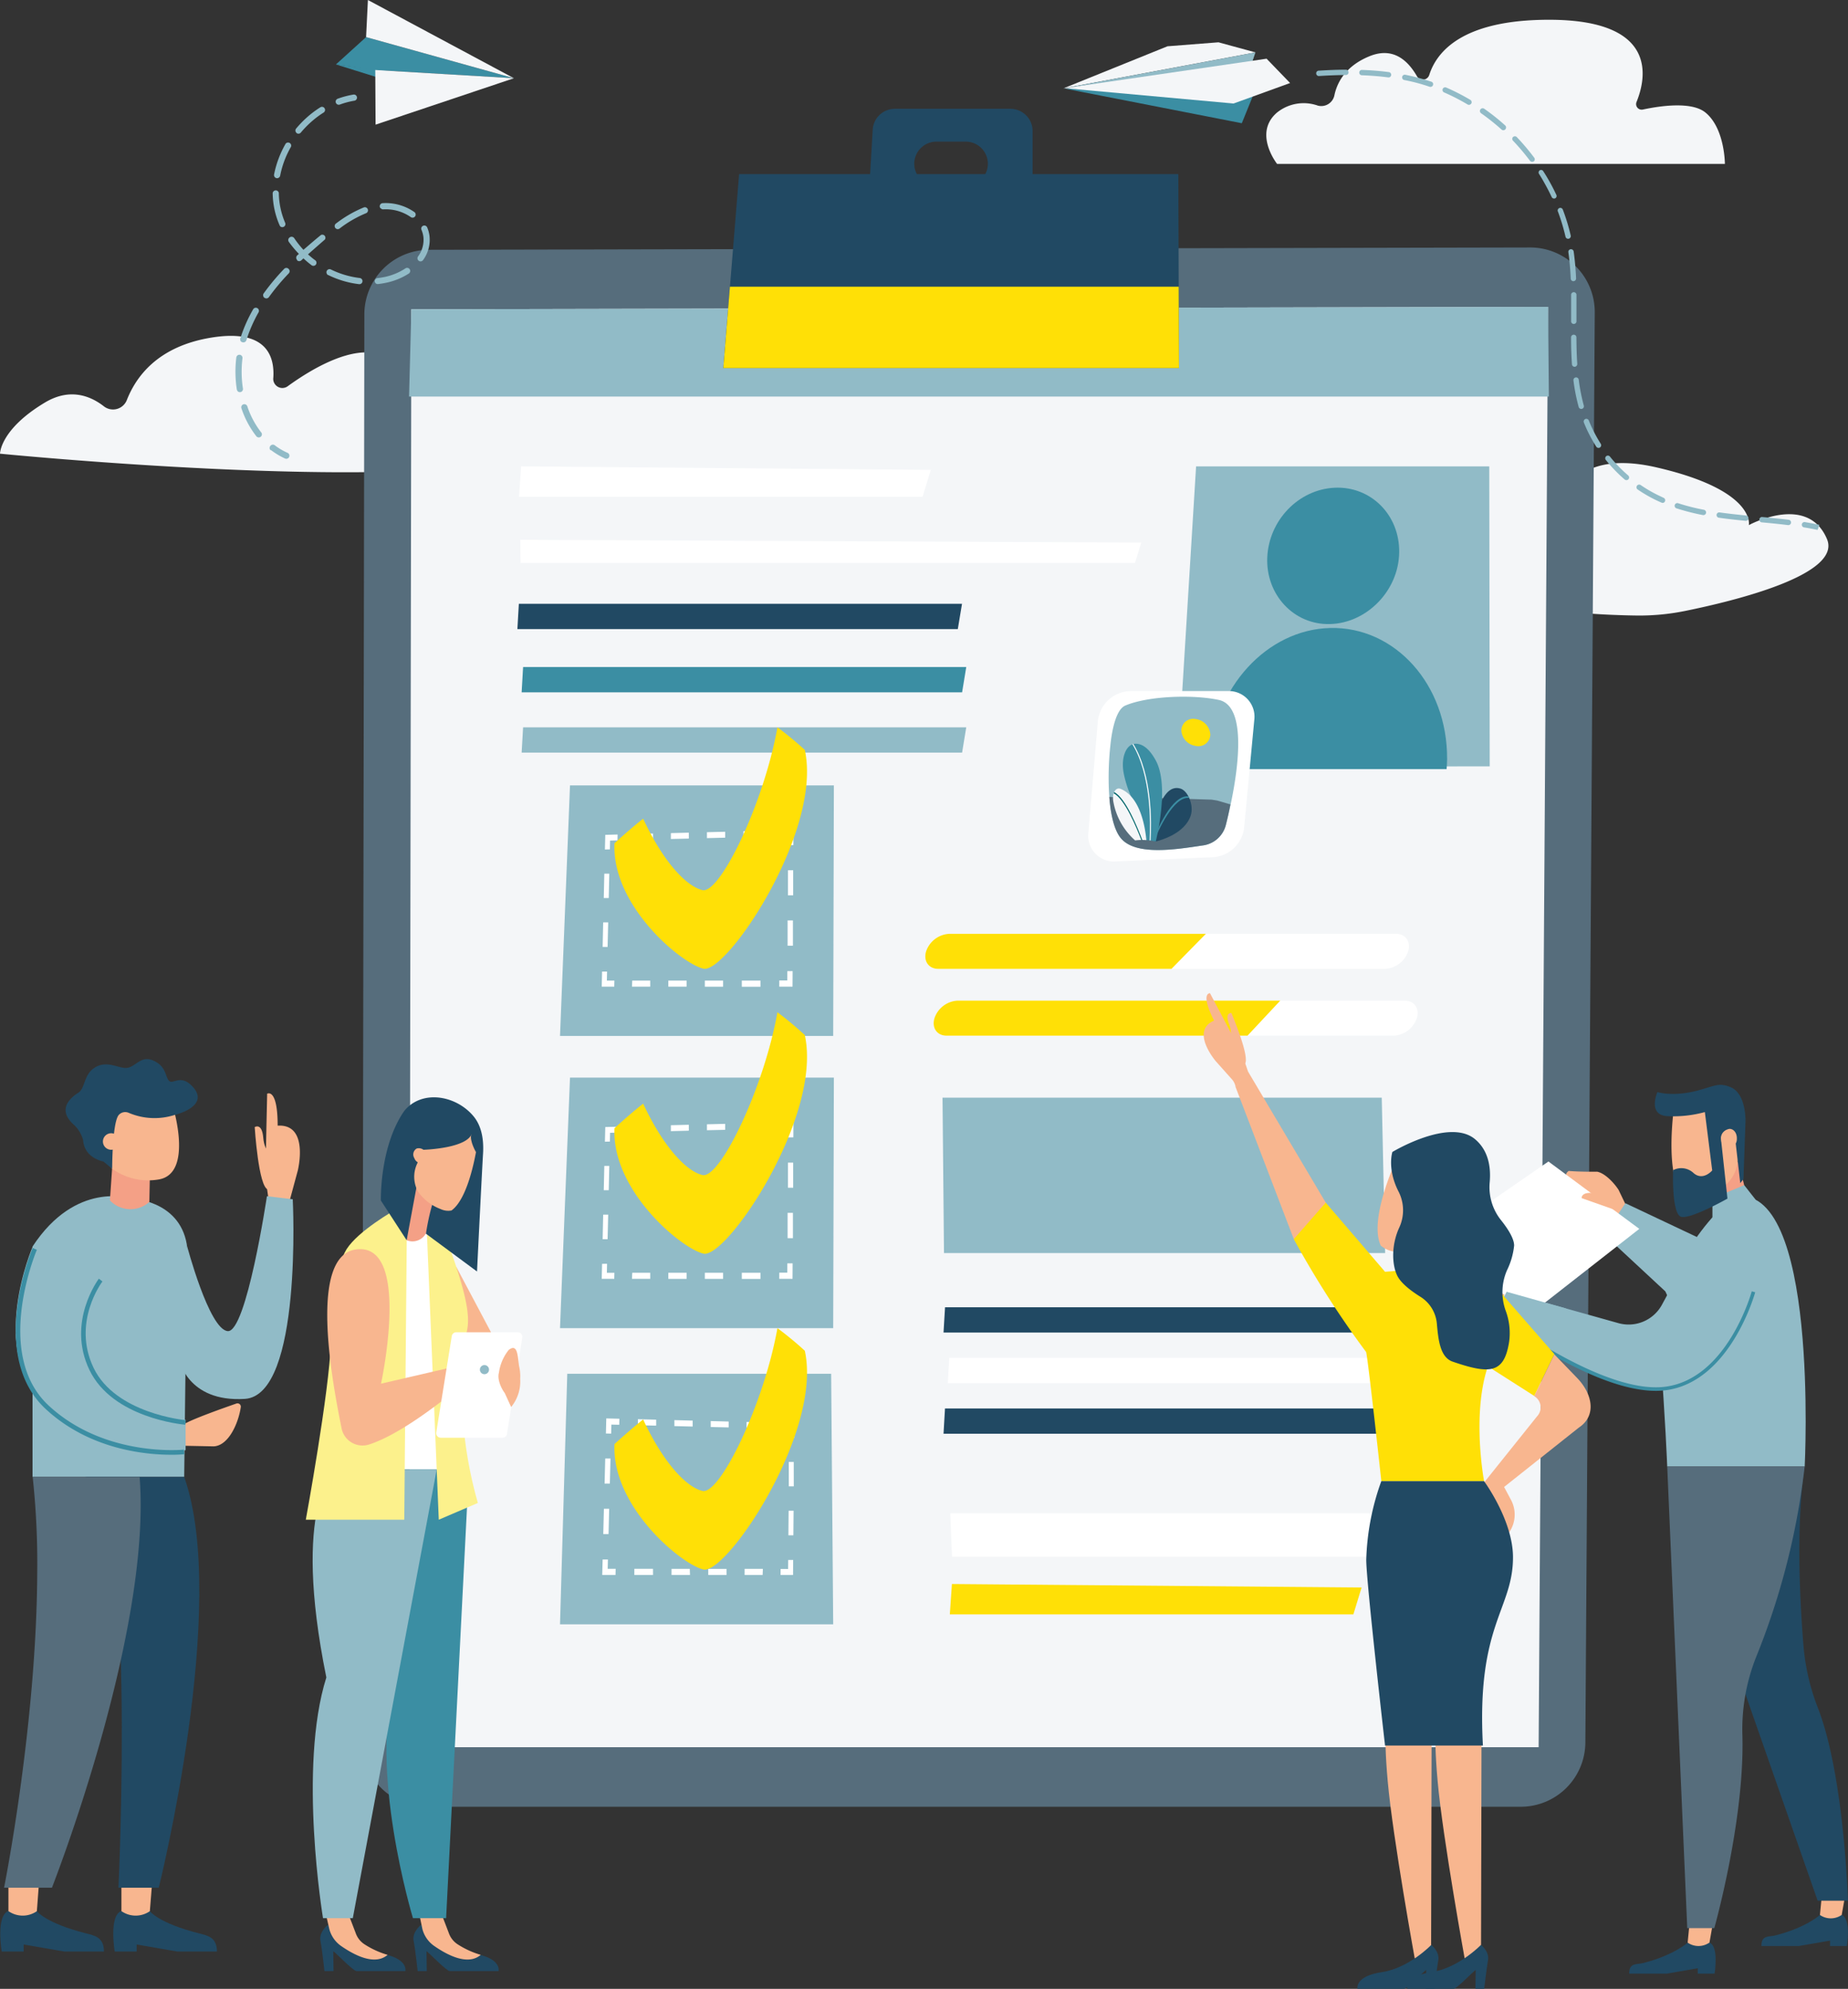 <svg xmlns="http://www.w3.org/2000/svg" viewBox="0 0 405 435.75"><rect x="0" y="0" width="405" height="435.75" fill="#333333" stroke="none"/><defs><style>.cls-1{isolation:isolate;}.cls-2{fill:#f4f6f8;}.cls-3{fill:#566d7c;}.cls-4{fill:#91bbc7;}.cls-5{fill:none;}.cls-6{fill:#fff;}.cls-7{fill:#ffe006;}.cls-8{fill:#214963;}.cls-9{fill:#3b8ea3;}.cls-10{fill:#f8b68f;}.cls-11{fill:#f4a086;}.cls-12{mix-blend-mode:multiply;}.cls-13{fill:#ffd247;}.cls-14{fill:#fcf18c;}.cls-15{fill:#00666a;}</style></defs><g class="cls-1"><g id="_ŽÓť_1" data-name="—ŽÓť_1"><path class="cls-2" d="M357.51,150.13c-3,13.14,28,14.83,40.73,15a50.41,50.41,0,0,0,10.54-1c10.79-2.19,34.43-7.94,31.11-15.76-4.27-10.09-17.12-3.05-17.12-3.05s1.61-7.62-20.25-12.65-21.77,11.73-21.77,11.73S361.31,133.62,357.51,150.13Z" transform="translate(-39.5 -30.27)"/><path class="cls-2" d="M39.5,129.67s85.91,8.51,113.94.92c5.34-1.45,8.58-7.31,6.44-12.4-1.14-2.71-3.7-5-9.38-6.61-6.61-1.86-12.36,1.46-16,4.56a2.79,2.79,0,0,1-4.46-1.4c-.78-2.48-2.65-5.16-6.91-6.71-6.3-2.29-15.23,3-20.49,6.8A2,2,0,0,1,99.4,113c.3-4.73-1.55-10.7-13.53-8.77S69.23,113,67.3,117.91a3.25,3.25,0,0,1-5,1.41c-2.93-2.3-7.45-4.14-12.93-.87C39.5,124.35,39.5,129.67,39.5,129.67Z" transform="translate(-39.5 -30.27)"/><path class="cls-3" d="M119.35,99.13l-.5,312.81A14.16,14.16,0,0,0,133,426.12H372.78a14.16,14.16,0,0,0,14.16-14.06L389,98.74A14.15,14.15,0,0,0,374.8,84.49L133.48,85A14.17,14.17,0,0,0,119.35,99.13Z" transform="translate(-39.5 -30.27)"/><polygon class="cls-2" points="90.15 67.76 89.65 382.81 337.2 382.81 339.27 67.23 90.15 67.76"/><polygon class="cls-4" points="90.15 67.76 89.65 86.89 339.44 86.89 339.27 67.23 90.15 67.76"/><line class="cls-5" x1="105.3" y1="72.03" x2="105.3" y2="72.03"/><line class="cls-5" x1="102.16" y1="82.27" x2="103.74" y2="82.27"/><polygon class="cls-6" points="114.21 102.18 113.75 108.83 202.19 108.83 203.99 102.95 114.21 102.18"/><polygon class="cls-7" points="208.62 347.05 208.16 353.7 296.6 353.7 298.4 347.82 208.62 347.05"/><polygon class="cls-6" points="114.02 118.27 114.09 123.35 248.74 123.35 250.11 118.87 114.02 118.27"/><polygon class="cls-4" points="206.56 240.49 206.88 274.54 303.56 274.54 302.82 240.49 206.56 240.49"/><polygon class="cls-8" points="207.11 286.42 304.22 286.42 303.31 291.96 206.78 291.96 207.11 286.42"/><polygon class="cls-6" points="208.04 297.5 305.16 297.5 304.24 303.05 207.72 303.05 208.04 297.5"/><polygon class="cls-8" points="113.71 132.29 210.83 132.29 209.91 137.83 113.39 137.83 113.71 132.29"/><polygon class="cls-9" points="114.64 146.15 211.76 146.15 210.85 151.69 114.32 151.69 114.64 146.15"/><polygon class="cls-4" points="114.64 159.35 211.76 159.35 210.85 164.89 114.32 164.89 114.64 159.35"/><polygon class="cls-8" points="207.1 308.59 304.22 308.59 303.3 314.13 206.78 314.13 207.1 308.59"/><polygon class="cls-4" points="182.75 236.1 182.6 290.99 122.73 290.99 124.92 236.1 182.75 236.1"/><polygon class="cls-6" points="131.87 280.19 134.62 280.19 134.65 278.87 133 278.87 133.04 276.89 131.95 276.9 131.87 280.19"/><path class="cls-6" d="M178.06,309.13H182l0,1.32H178Zm7.91,0h4l0,1.33h-4Zm8,0h4l0,1.34h-4Zm8.1,0h4.09v1.35h-4.09Z" transform="translate(-39.5 -30.27)"/><polygon class="cls-6" points="170.78 280.19 173.69 280.19 173.71 276.79 172.55 276.79 172.54 278.83 170.79 278.83 170.78 280.19"/><path class="cls-6" d="M212.11,296h1.16l0,5.55h-1.16Zm.07-11,1.15,0,0,5.5h-1.15Z" transform="translate(-39.5 -30.27)"/><polygon class="cls-6" points="172.72 249.21 173.87 249.19 173.89 245.88 171.02 245.95 171.01 247.27 172.73 247.23 172.72 249.21"/><path class="cls-6" d="M178.72,277l3.89-.1,0,1.29-3.9.1Zm7.81-.2,3.93-.1,0,1.3-3.94.1Zm7.9-.2,4-.1v1.31l-4,.09Zm8-.2,4-.11v1.32l-4,.1Z" transform="translate(-39.5 -30.27)"/><polygon class="cls-6" points="132.57 250.14 133.66 250.11 133.7 248.19 135.33 248.15 135.35 246.86 132.65 246.93 132.57 250.14"/><path class="cls-6" d="M171.69,296.39l1.1,0-.13,5.38h-1.09Zm.25-10.68,1.09,0-.12,5.33h-1.09Z" transform="translate(-39.5 -30.27)"/><polygon class="cls-4" points="182.75 172.08 182.6 226.97 122.73 226.97 124.92 172.08 182.75 172.08"/><polygon class="cls-6" points="131.87 216.17 134.62 216.17 134.65 214.84 133 214.85 133.04 212.87 131.95 212.87 131.87 216.17"/><path class="cls-6" d="M178.06,245.11H182l0,1.33H178Zm7.91,0h4l0,1.33h-4Zm8,0h4l0,1.34h-4Zm8.1,0h4.09v1.35h-4.09Z" transform="translate(-39.5 -30.27)"/><polygon class="cls-6" points="170.78 216.17 173.69 216.17 173.71 212.77 172.55 212.77 172.54 214.81 170.79 214.81 170.78 216.17"/><path class="cls-6" d="M212.11,231.93h1.16l0,5.54h-1.16Zm.07-11,1.15,0,0,5.5h-1.15Z" transform="translate(-39.5 -30.27)"/><polygon class="cls-6" points="172.72 185.19 173.87 185.17 173.89 181.86 171.02 181.93 171.01 183.25 172.73 183.21 172.72 185.19"/><path class="cls-6" d="M178.72,213l3.89-.1,0,1.29-3.9.1Zm7.81-.2,3.93-.1,0,1.3-3.94.09Zm7.9-.2,4-.1v1.3l-4,.1Zm8-.21,4-.1v1.32l-4,.1Z" transform="translate(-39.5 -30.27)"/><polygon class="cls-6" points="132.57 186.12 133.66 186.09 133.7 184.16 135.33 184.12 135.35 182.84 132.65 182.91 132.57 186.12"/><path class="cls-6" d="M171.69,232.36h1.1l-.13,5.38h-1.09Zm.25-10.67,1.09,0-.12,5.33h-1.09Z" transform="translate(-39.5 -30.27)"/><path class="cls-7" d="M215.88,194.57a75.76,75.76,0,0,0-6-4.95c-3,16.74-12.61,36.55-16.43,35.67-3.32-.77-8.38-5.75-13-15.65-2.18,1.72-4.33,3.61-6.28,5.38-.65,13.68,14.64,26.36,19.49,27.48C198.71,243.67,219.8,212.41,215.88,194.57Z" transform="translate(-39.5 -30.27)"/><path class="cls-7" d="M215.88,257.05a75.76,75.76,0,0,0-6-5c-3,16.74-12.61,36.55-16.43,35.67-3.32-.77-8.38-5.76-13-15.65-2.18,1.72-4.33,3.61-6.28,5.38-.65,13.68,14.64,26.36,19.49,27.48C198.71,306.15,219.8,274.89,215.88,257.05Z" transform="translate(-39.5 -30.27)"/><polygon class="cls-4" points="124.32 300.99 122.73 355.88 182.6 355.88 182.15 300.99 124.32 300.99"/><polygon class="cls-6" points="173.8 345.07 171.06 345.07 171.07 343.75 172.72 343.76 172.74 341.78 173.83 341.78 173.8 345.07"/><path class="cls-6" d="M206.63,375.34h-3.94V374h4Zm-7.91,0h-4l0-1.33h4Zm-8,0h-4.05l0-1.34h4Zm-8.11,0h-4.09l0-1.35h4.09Z" transform="translate(-39.5 -30.27)"/><polygon class="cls-6" points="134.89 345.07 131.98 345.07 132.07 341.68 133.23 341.68 133.18 343.72 134.93 343.72 134.89 345.07"/><path class="cls-6" d="M172.87,366.38h-1.16l.14-5.54H173Zm.28-11.06H172l.14-5.5,1.15,0Z" transform="translate(-39.5 -30.27)"/><polygon class="cls-6" points="133.94 314.1 132.79 314.07 132.87 310.77 135.74 310.84 135.71 312.16 133.99 312.12 133.94 314.1"/><path class="cls-6" d="M207,343.2l-3.89-.09,0-1.29,3.88.1Zm-7.81-.19-3.93-.09,0-1.3,3.93.1Zm-7.89-.19-4-.1,0-1.31,4,.11Zm-8-.2-4-.09,0-1.32,4,.1Z" transform="translate(-39.5 -30.27)"/><polygon class="cls-6" points="174.05 315.02 172.97 315 172.99 313.07 171.36 313.03 171.37 311.75 174.08 311.82 174.05 315.02"/><path class="cls-6" d="M213.37,366.65h-1.09l.05-5.38h1.09Zm.09-10.73h-1.09l0-5.34,1.08,0Z" transform="translate(-39.5 -30.27)"/><polygon class="cls-6" points="208.25 331.55 208.64 341.06 308.2 341.06 308.38 331.55 208.25 331.55"/><polygon class="cls-4" points="262.13 102.18 258.08 167.94 326.48 167.91 326.38 102.18 262.13 102.18"/><path class="cls-9" d="M356.53,198.78c.05-.71.11-1.43.11-2.15.12-16.43-11.48-29.11-25.62-28.77-13.84.33-25.54,13.06-26.41,28.85,0,.7,0,1.39,0,2.07Z" transform="translate(-39.5 -30.27)"/><path class="cls-9" d="M346.14,151.34c.14-8.27-6.23-14.58-14.15-14.21s-14.4,7.14-14.76,15.25S323,167.22,331,167,346,159.75,346.14,151.34Z" transform="translate(-39.5 -30.27)"/><path class="cls-6" d="M305.33,218.08,284.1,219a5.63,5.63,0,0,1-6.09-6.12l2.1-24.69a7.35,7.35,0,0,1,7.23-6.51h21.38a5.61,5.61,0,0,1,5.67,6.27l-2.24,23.75A7.33,7.33,0,0,1,305.33,218.08Z" transform="translate(-39.5 -30.27)"/><path class="cls-6" d="M343.11,242.54h-98c-2.11,0-3.3-1.73-2.66-3.84h0a5.68,5.68,0,0,1,5-3.83h98c2.11,0,3.3,1.73,2.66,3.83h0A5.67,5.67,0,0,1,343.11,242.54Z" transform="translate(-39.5 -30.27)"/><path class="cls-7" d="M303.77,234.87H247.46a5.68,5.68,0,0,0-5,3.83c-.64,2.11.55,3.84,2.66,3.84h51.12Z" transform="translate(-39.5 -30.27)"/><path class="cls-6" d="M345,257.18h-98c-2.11,0-3.3-1.73-2.65-3.84h0a5.64,5.64,0,0,1,5-3.83h98c2.11,0,3.31,1.72,2.66,3.83h0A5.67,5.67,0,0,1,345,257.18Z" transform="translate(-39.5 -30.27)"/><path class="cls-7" d="M320.07,249.51H249.3a5.64,5.64,0,0,0-5,3.83c-.65,2.11.54,3.84,2.65,3.84h65.95Z" transform="translate(-39.5 -30.27)"/><polygon class="cls-8" points="161.98 38.14 158.52 80.64 258.38 80.64 258.24 38.14 161.98 38.14"/><polygon class="cls-7" points="159.97 62.81 158.52 80.64 258.38 80.64 258.32 62.81 159.97 62.81"/><path class="cls-8" d="M260.92,54.11h-25.3a4.86,4.86,0,0,0-4.86,4.58l-.68,11.55a4.87,4.87,0,0,0,4.86,5.16h26a4.86,4.86,0,0,0,4.86-4.88l0-11.56A4.87,4.87,0,0,0,260.92,54.11ZM239.87,65.88h0a4.87,4.87,0,0,1,4.86-4.58h6.44A4.86,4.86,0,0,1,256,66.16h0A4.86,4.86,0,0,1,251.17,71h-6.44A4.87,4.87,0,0,1,239.87,65.88Z" transform="translate(-39.5 -30.27)"/><path class="cls-7" d="M215.88,326.21a75.76,75.76,0,0,0-6-4.95c-3,16.74-12.61,36.55-16.43,35.67-3.32-.77-8.38-5.76-13-15.66-2.18,1.73-4.33,3.62-6.28,5.39-.65,13.68,14.64,26.36,19.49,27.48C198.71,375.31,219.8,344.05,215.88,326.21Z" transform="translate(-39.5 -30.27)"/><path class="cls-10" d="M97.78,282.53a6.35,6.35,0,0,0-.27,4.54l.83,5.89,1,.69,3.77,1.55a4,4,0,0,1,0-2.36l1.65-6.1s2.58-10.28-4.41-9.84c0-8.38-2.3-7-2.3-7l-.16,7.24Z" transform="translate(-39.5 -30.27)"/><path class="cls-4" d="M80.4,302.91s4.88,18.63,9,19S98,292.35,98,292.35l5.66.68s2.2,42.94-10.5,43.73S78.72,328,78.72,328Z" transform="translate(-39.5 -30.27)"/><path class="cls-4" d="M79.87,353.86H46.63V303.38C56.13,288.89,68,292.84,68,292.84s10.76.19,12.44,10.07C80.4,310.05,79.87,353.86,79.87,353.86Z" transform="translate(-39.5 -30.27)"/><path class="cls-11" d="M64.08,286.14l-.49,7.13.23.23a6.19,6.19,0,0,0,8.41.11h0l.11-5.37Z" transform="translate(-39.5 -30.27)"/><path class="cls-10" d="M61.47,271.23l.6,11.79a1.84,1.84,0,0,1,1.64,2.32,2.35,2.35,0,0,1,.2.87,13.52,13.52,0,0,0,10.51,2.45c7.46-1.43,3-15.86,3-15.86Z" transform="translate(-39.5 -30.27)"/><path class="cls-8" d="M57.72,280.09a7.25,7.25,0,0,0-1.9-3.27c-4.22-3.66-.44-6.32.9-7.18s1.19-3.65,3.11-5.15c2.94-2.3,5.76.08,7.64-.27s3-2.84,5.77-1.52,2.43,3.47,3.31,4.37,2.48-1.59,5.15,1.26c4,4.35-3.9,6.21-3.9,6.21a14.4,14.4,0,0,1-10.1-.46,1.9,1.9,0,0,0-2.23.54c-1.38,1.88-1.39,11.72-1.39,11.72l-1.92-1.59S58,284.05,57.72,280.09Z" transform="translate(-39.5 -30.27)"/><path class="cls-10" d="M62.19,281.05a1.81,1.81,0,1,0,1-2.36A1.81,1.81,0,0,0,62.19,281.05Z" transform="translate(-39.5 -30.27)"/><path class="cls-8" d="M72.34,449s1.87,2.6,10.7,4.84c1.94.5,4,.84,4,4H78.36l-8.91-1.54v1.54H64.64s-1.34-7.87,1.47-8.88Z" transform="translate(-39.5 -30.27)"/><path class="cls-10" d="M72.79,443.39,72.34,449h0a5.44,5.44,0,0,1-5.9.2l-.33-.2v-5.65Z" transform="translate(-39.5 -30.27)"/><path class="cls-8" d="M47.58,449s1.87,2.6,10.7,4.84c1.94.5,4,.84,4,4H53.6l-8.91-1.54v1.54H39.88s-1.34-7.87,1.47-8.88Z" transform="translate(-39.5 -30.27)"/><path class="cls-10" d="M48,443.39,47.58,449h0a5.44,5.44,0,0,1-5.9.2l-.33-.2v-5.65Z" transform="translate(-39.5 -30.27)"/><path class="cls-4" d="M58.78,329.5c-5-10.43,2-19.45,2-19.45l-14.11-6.67s-10,23,2.74,34.74,30,9.75,30,9.75v-6.63S63.77,339.93,58.78,329.5Z" transform="translate(-39.5 -30.27)"/><path class="cls-10" d="M78.35,347l8,.16c3.23-.17,5.38-5,5.92-8.58a.73.73,0,0,0-1-.79c-2.7.94-9.64,3.39-11.44,4.51Z" transform="translate(-39.5 -30.27)"/><path class="cls-8" d="M79.87,353.86c9.91,28-5.58,90-5.58,90H65.46s4.16-87.88-7.33-90Z" transform="translate(-39.5 -30.27)"/><path class="cls-4" d="M57,322.54a17.78,17.78,0,0,0,1.78,7c5,10.43,21.4,11.81,21.4,11.81V348s-18.06,1.87-30.78-9.88c-4.6-4.26-6.22-10-6.43-15.58Z" transform="translate(-39.5 -30.27)"/><path class="cls-10" d="M99.31,283.41s-1.84-.55-2.12-3.89-1.87-2.31-1.87-2.31.82,13.19,2.92,13.68S99.31,283.41,99.31,283.41Z" transform="translate(-39.5 -30.27)"/><path class="cls-3" d="M70.1,353.86c2.69,34.32-19.22,90-19.22,90H40.39s7.13-35.58,7.27-69a175.88,175.88,0,0,0-1-21Z" transform="translate(-39.5 -30.27)"/><path class="cls-9" d="M80.1,342.42c-.65-.06-15.94-1.47-21-12s2-19.88,2.06-20l.79.61c-.07.09-6.74,8.91-1.94,18.93s20,11.45,20.18,11.46Z" transform="translate(-39.5 -30.27)"/><path class="cls-9" d="M77,349c-5.52,0-17.84-1.1-27.46-10-12.83-11.85-3-35.07-2.87-35.3l.91.39c-.09.23-9.67,22.81,2.63,34.17s29.4,9.64,29.57,9.62l.12,1A27.38,27.38,0,0,1,77,349Z" transform="translate(-39.5 -30.27)"/><polygon class="cls-11" points="375.29 258.79 375.96 267.27 384.28 267.63 380.93 254.48 375.29 258.79"/><path class="cls-10" d="M391.39,295.62c-.13-.39-.72-1.71-3-3.51-2.09-1.61-7.41-3.69-5.1-5.29,2.85.23,6.22.16,6.22.16,1.71.31,3.72,2.44,4.72,4l2.48,5.17s-1.14,2.54-1.17,2.67l-1.19-.22A13.76,13.76,0,0,0,391.39,295.62Z" transform="translate(-39.5 -30.27)"/><path class="cls-10" d="M391.26,294.17a1.91,1.91,0,0,0-.07-.43,10.8,10.8,0,0,0,1.1.16c1.18.72,2.38,1.4,3.56,2.1-.5.62-1.21,1.5-1.25,1.57L386,294.49s-.1-1.18,1.82-1.14A9.09,9.09,0,0,1,391.26,294.17Z" transform="translate(-39.5 -30.27)"/><polygon class="cls-4" points="364.96 282.93 351.6 270.52 356.21 263.62 374.48 272.25 366.53 286.23 364.96 282.93"/><path class="cls-4" d="M419.28,292.48c19-4,15.73,59.1,15.73,59.1H404.88s-.43-11-1.53-24.89C402.42,314.88,409,301.55,419.28,292.48Z" transform="translate(-39.5 -30.27)"/><path class="cls-8" d="M409.36,455.89s-3,2.75-9.73,4.47c-1.49.38-3.09-.12-3.09,2.33h8.21l6.82-1.18v1.18h3.69s1-6-1.12-6.8Z" transform="translate(-39.5 -30.27)"/><path class="cls-10" d="M409.78,451.56l-.42,4.33h0a4.18,4.18,0,0,0,4.52.15l.26-.15.76-4.33Z" transform="translate(-39.5 -30.27)"/><path class="cls-10" d="M366.66,312.23c-.41,0-1.83-.31-4.1-2.18-2-1.67-5.25-6.39-6.29-3.78.86,2.72,1.54,6,1.54,6,.68,1.6,3.2,3.07,4.95,3.7l5.6,1.26s2.22-1.68,2.34-1.74l-.49-1.11A13.46,13.46,0,0,1,366.66,312.23Z" transform="translate(-39.5 -30.27)"/><path class="cls-10" d="M365.21,312.44a2,2,0,0,1-.42,0c.15.34.28.69.4,1,1,1,1.89,2,2.84,3,.49-.62,1.18-1.5,1.24-1.56l-4.92-7.75s-1.18.17-.71,2A9.11,9.11,0,0,0,365.21,312.44Z" transform="translate(-39.5 -30.27)"/><path class="cls-8" d="M438.35,449.83s-3,2.75-9.73,4.47c-1.49.38-3.1-.13-3.1,2.33h8.21l6.83-1.18v1.18h3.69s1-6-1.13-6.8Z" transform="translate(-39.5 -30.27)"/><path class="cls-10" d="M438.77,445.49l-.42,4.34h0a4.18,4.18,0,0,0,4.52.15l.25-.15.77-4.34Z" transform="translate(-39.5 -30.27)"/><path class="cls-8" d="M435,351.58s-2.42,12.77-.26,39.21a48.44,48.44,0,0,0,3.14,13.62c5.81,14.86,6.6,42.3,6.6,42.3h-6.63l-23.39-66.88Z" transform="translate(-39.5 -30.27)"/><path class="cls-4" d="M423.78,313.29s-5.21,19.4-19.33,21.19S367.1,318.4,367.1,318.4l2.56-5.11,24.51,6.87a8.31,8.31,0,0,0,9.54-4l7.38-13.6Z" transform="translate(-39.5 -30.27)"/><path class="cls-3" d="M404.88,351.58l4.39,101.13h5.93s6.66-23.57,6.16-42.16a42.94,42.94,0,0,1,3-17.22A159,159,0,0,0,435,351.58Z" transform="translate(-39.5 -30.27)"/><polygon class="cls-6" points="313.57 272.25 334.88 288.3 359.26 269.24 339.35 254.48 313.57 272.25"/><path class="cls-4" d="M381.39,322.57a15.34,15.34,0,0,1,1.29-5.63l-13-3.65-2.56,5.11A122.26,122.26,0,0,0,382,327.93,18.86,18.86,0,0,1,381.39,322.57Z" transform="translate(-39.5 -30.27)"/><g class="cls-12"><path class="cls-9" d="M423.41,313.19c-.05.19-5.31,19.18-19,20.91-12.77,1.62-33.46-13.32-36.64-15.69-.16.2-.32.4-.49.59,3.06,2.3,21.84,16,35.09,16a16.62,16.62,0,0,0,2.14-.13c14.21-1.8,19.6-21.27,19.65-21.47Z" transform="translate(-39.5 -30.27)"/></g><path class="cls-10" d="M363,316.06l4.59,1a15.05,15.05,0,0,1,1.67-3.12,14,14,0,0,1-2.63-1.75c-.41,0-1.82-.31-4.08-2.17a18.56,18.56,0,0,1,.51,5.06C363.08,315.43,363.06,315.75,363,316.06Z" transform="translate(-39.5 -30.27)"/><path class="cls-10" d="M369,314.46l-4.63-7.28s-1.18.17-.71,2a9.11,9.11,0,0,0,1.57,3.22,2,2,0,0,1-.42,0c.15.34.28.69.4,1,.92.95,1.82,1.92,2.73,2.88A14.89,14.89,0,0,1,369,314.46Z" transform="translate(-39.5 -30.27)"/><path class="cls-10" d="M389.92,291.45h-.16a6.82,6.82,0,0,1,1.8,2.44,14.88,14.88,0,0,1,1.53,1.33,12.41,12.41,0,0,1,.23-1.38A15.59,15.59,0,0,1,389.92,291.45Z" transform="translate(-39.5 -30.27)"/><path class="cls-10" d="M390.75,292.17a9,9,0,0,0-2.81-.54c-1.92,0-1.82,1.14-1.82,1.14l7,2.47c.06-.47.14-.94.23-1.4A15.42,15.42,0,0,1,390.75,292.17Z" transform="translate(-39.5 -30.27)"/><polygon class="cls-4" points="375.29 266.73 375.29 262.56 382.25 259.66 384.78 262.87 375.29 266.73"/><path class="cls-10" d="M411,292.39a4.66,4.66,0,0,1-2.88-.43c-3.92-5-1.66-19.78-1.66-19.78l12.39.87,1.43,9.6a8.14,8.14,0,0,1-2.32,7h0A13.08,13.08,0,0,1,411,292.39Z" transform="translate(-39.5 -30.27)"/><path class="cls-8" d="M413.13,273.92a26.07,26.07,0,0,1-8.28.89c-4.33-.29-2.12-5.27-2.12-5.27s3.3,1.1,8.8-.33c3.71-1,4.64-1.8,7.19-.77,3.48,1.39,3.32,7.41,3.32,7.41l-.45,12.75-.7.89s-.95-8.26-1.23-10.8c-.83-1.08-1.6-1-2.16-.65a1.93,1.93,0,0,0-.83,1.84l1.41,13s-7.91,4.48-10.1,4-1.81-10.23-1.81-10.23a3.9,3.9,0,0,1,4.44.59c2.09,1.89,4.13-.53,4.13-.53Z" transform="translate(-39.5 -30.27)"/><path class="cls-10" d="M418.52,277.6a2.12,2.12,0,0,0-1.79,2.21c-.05,1.2.68,2.15,1.62,2.13a2.15,2.15,0,0,0,1.79-2.21C420.18,278.53,419.46,277.58,418.52,277.6Z" transform="translate(-39.5 -30.27)"/><path class="cls-2" d="M417.52,66.18H319.38s-5.32-6.73,0-11.26a9.31,9.31,0,0,1,8.93-1.51,2.94,2.94,0,0,0,3.64-2.3c.59-2.76,2.43-6.39,7.71-8.53s8.49,1.11,10.39,4.42a1.48,1.48,0,0,0,2.67-.28c1.65-5.21,7.39-12.12,26.25-12.12,24,0,21.33,12.75,19.19,18a1.22,1.22,0,0,0,1.38,1.67c3.7-.79,10.57-1.82,13.65.6C417.52,58.32,417.52,66.18,417.52,66.18Z" transform="translate(-39.5 -30.27)"/><polygon class="cls-7" points="325.82 299.2 336.25 305.85 340.65 296.68 327.17 281.23 325.82 299.2"/><polygon class="cls-10" points="270.77 238.12 283.54 271.48 291.69 265.42 273.47 234.7 270.77 238.12"/><path class="cls-10" d="M309.52,257.06a5.19,5.19,0,0,1,1.88,3.25L313,265l-.5.87-2.21,2.54a3.38,3.38,0,0,0-.87-1.74l-3.47-3.89s-5.7-6.64-.38-8.9c-3.12-6.17-.89-6-.89-6l2.8,5.29Z" transform="translate(-39.5 -30.27)"/><path class="cls-10" d="M308.72,258.27s1.15-1.08.13-3.66.52-2.39.52-2.39,4.27,10,2.9,11.18S308.72,258.27,308.72,258.27Z" transform="translate(-39.5 -30.27)"/><path class="cls-7" d="M346.86,308.61l-3.82.3-13-15.15-7,8a212.21,212.21,0,0,0,15.86,24.74c.54,2.56,3.33,28.3,3.33,28.3h22.52s-3.59-18.89,2.75-29.4S346.86,308.61,346.86,308.61Z" transform="translate(-39.5 -30.27)"/><path class="cls-10" d="M364.19,408.17s-.12,52.48-.12,52.2-3.4,0-3.4,0-5-27.44-6.1-39.82,0-13.2,0-13.2Z" transform="translate(-39.5 -30.27)"/><path class="cls-10" d="M353.25,408.17s-.12,52.48-.12,52.2-3.4,0-3.4,0-5-27.44-6.1-39.82,0-13.2,0-13.2Z" transform="translate(-39.5 -30.27)"/><path class="cls-10" d="M346.29,282.63,360,287.41l-1.35,10.21c0,.14-.06.28-.09.42l-.78.16-.13,0-.12,0a9.33,9.33,0,0,0-6.39,6.39,16.15,16.15,0,0,1-5.92-.07,6,6,0,0,1-3.11-1.34C339.2,297,346.29,282.63,346.29,282.63Z" transform="translate(-39.5 -30.27)"/><path class="cls-8" d="M345.94,291.22a9,9,0,0,1,.28,7.86c-1.86,3.93-1.69,8.35-.46,10.77.85,1.65,3.05,3.3,5,4.52a7.72,7.72,0,0,1,3.63,5.85c.31,3.32.62,7.4,3.47,8.38,8.25,2.84,11.27,2.56,12.37-4.31a14,14,0,0,0-.71-6.74,12,12,0,0,1,.26-9,15.86,15.86,0,0,0,1.55-5.39c0-1.56-1.42-3.75-2.92-5.62a11.56,11.56,0,0,1-2.43-8.29c.26-3-.15-6.78-3.17-9.35-5.64-4.81-18.16,2.76-18.16,2.76S343.46,286.27,345.94,291.22Z" transform="translate(-39.5 -30.27)"/><path class="cls-10" d="M380.14,327l5,5.18c3.33,3.45,4.36,8.24.36,10.88l-16.37,13,1.51,2.82a6.86,6.86,0,0,1-.6,7.4l-1.73,2.27-3.83-13.14,11.87-14.82a2.85,2.85,0,0,0-.62-4.43h0Z" transform="translate(-39.5 -30.27)"/><path class="cls-8" d="M342.22,354.79a55,55,0,0,0-3.3,17.23c0,4.77,4.12,40.69,4.12,40.69h21.45c-1.45-26.53,6.59-29.78,6.59-41.25,0-8.09-6.34-16.67-6.34-16.67Z" transform="translate(-39.5 -30.27)"/><path class="cls-8" d="M364.07,456.38s1.88,1.48,1.54,3.36-.84,6.27-.84,6.27h-1.92l.06-4.1c0-.27-4.14,4.1-4.84,4.1h-10.2s-.68-2.76,5.31-3.65S364.07,456.38,364.07,456.38Z" transform="translate(-39.5 -30.27)"/><path class="cls-8" d="M353.18,456.38s1.87,1.48,1.53,3.36-.83,6.27-.83,6.27H352l.06-4.1c0-.27-4.14,4.1-4.84,4.1H337s-.68-2.76,5.32-3.65S353.18,456.38,353.18,456.38Z" transform="translate(-39.5 -30.27)"/><path class="cls-13" d="M365.31,408.17" transform="translate(-39.5 -30.27)"/><polygon class="cls-10" points="100.04 277.64 108.67 293.9 99.16 293.44 98.49 277.12 100.04 277.64"/><polygon class="cls-6" points="86.48 270.44 94.45 270.43 97.76 321.96 83.47 321.96 86.48 270.44"/><path class="cls-8" d="M111.34,452s-2,1.55-1.61,3.52.87,6.6.87,6.6h2l-.06-4.31c0-.28,4.34,4.31,5.08,4.31h10.72s.71-2.91-5.59-3.84S111.34,452,111.34,452Z" transform="translate(-39.5 -30.27)"/><path class="cls-10" d="M116,450l1.45,3.79a4.83,4.83,0,0,0,2,2.51,19,19,0,0,0,5,2.27c-2.91,2.49-7.55-.11-10.2-1.95a6.51,6.51,0,0,1-2.59-3.75L111,450Z" transform="translate(-39.5 -30.27)"/><path class="cls-8" d="M131.76,452s-2,1.55-1.61,3.52.88,6.6.88,6.6h2l-.06-4.31c0-.28,4.35,4.31,5.08,4.31h10.72s.71-2.91-5.58-3.84S131.76,452,131.76,452Z" transform="translate(-39.5 -30.27)"/><path class="cls-10" d="M136.41,450l1.45,3.79a4.88,4.88,0,0,0,2,2.51,19.24,19.24,0,0,0,5,2.27c-2.91,2.49-7.55-.11-10.2-1.95a6.48,6.48,0,0,1-2.6-3.75l-.6-2.87Z" transform="translate(-39.5 -30.27)"/><path class="cls-9" d="M119.86,352.23s-1.34,7.7,6.37,45.56C120,417.52,130,450.53,130,450.53h7.27l5-98.3Z" transform="translate(-39.5 -30.27)"/><path class="cls-14" d="M133.07,300.7l2.59,62.53,8.57-3.67a92.13,92.13,0,0,1-3.5-28c-1.31-11.79,5.38-5.58-2.81-28.29C134.87,300.69,133.07,300.7,133.07,300.7Z" transform="translate(-39.5 -30.27)"/><path class="cls-11" d="M134.19,294.25l-1,5.27a3.35,3.35,0,0,1-5.08,2.21l-3.51-2.2,6.27-14.19Z" transform="translate(-39.5 -30.27)"/><path class="cls-4" d="M112.86,352.23s-9.54,7.7-1.84,45.56c-6.23,19.73-.73,52.74-.73,52.74h6.53l18.39-98.3Z" transform="translate(-39.5 -30.27)"/><path class="cls-14" d="M126,295.41s-8,4.52-10.55,8.56c-2.39,3.85-3.21,12.61-3.44,20.41-.32,10.71-5.49,38.85-5.49,38.85h21.58l.54-61.26Z" transform="translate(-39.5 -30.27)"/><path class="cls-8" d="M141.86,278.43c-4.88-1.23-9.57,3.77-9.57,3.77L128.62,302l-5.65-8.7s-.32-11.82,5.14-19.65c3.9-4.75,11.41-3.38,15.2,1.23,1.84,2.24,2.23,5.34,2.05,8.19-.24,3.82-1.32,25.78-1.32,25.78l-11.19-8.28a52.36,52.36,0,0,1,1.34-6.29C136,287.26,145.14,279.26,141.86,278.43Z" transform="translate(-39.5 -30.27)"/><path class="cls-10" d="M130.83,281.9a1.75,1.75,0,0,1,2.08,1.08,1.52,1.52,0,0,1-.53,2.15A1.76,1.76,0,0,1,130.3,284,1.5,1.5,0,0,1,130.83,281.9Z" transform="translate(-39.5 -30.27)"/><path class="cls-10" d="M136.06,295.17a3.88,3.88,0,0,0,2.39.31c4.25-3.07,5.78-15.36,5.78-15.36l-3.36-3.57-6.7,1.47-3.3,7.32a6.73,6.73,0,0,0,.28,6.07h0A10.71,10.71,0,0,0,136.06,295.17Z" transform="translate(-39.5 -30.27)"/><path class="cls-8" d="M143,278.18c-.35,3.71-10.69,4-10.69,4l-.54-5,6-3.32,4.77,2.87A3.1,3.1,0,0,1,143,278.18Z" transform="translate(-39.5 -30.27)"/><path class="cls-8" d="M142.76,278.9c-.35,1.38,1.05,3.79,1.05,3.79l.83-1.48,0-1.29-.81-1S143.1,277.52,142.76,278.9Z" transform="translate(-39.5 -30.27)"/><path class="cls-10" d="M117.63,304c-10.45,1.22-5.51,28.15-3.27,39.21a4.68,4.68,0,0,0,6,3.55C129.43,343.86,142.7,332,142.7,332l-2.1-2.65L123,333.43S129.73,302.56,117.63,304Z" transform="translate(-39.5 -30.27)"/><path class="cls-6" d="M138.51,323l-3.4,21.11a1,1,0,0,0,1,1.16h13.5a1,1,0,0,0,1-.85l3.35-21.1a1,1,0,0,0-1-1.16H139.51A1,1,0,0,0,138.51,323Z" transform="translate(-39.5 -30.27)"/><path class="cls-10" d="M153.5,332.34a9.34,9.34,0,0,0-.24-2.75c-.32-2-.24-5.12-2.27-3.56a10.24,10.24,0,0,0-2.15,5c-.4,1.41.47,3.39,1.28,4.45l1.4,3.06A8.86,8.86,0,0,0,153.5,332.34Z" transform="translate(-39.5 -30.27)"/><path class="cls-4" d="M144.67,330.35a1,1,0,1,0,1-1A1,1,0,0,0,144.67,330.35Z" transform="translate(-39.5 -30.27)"/><polygon class="cls-9" points="80.23 8.13 73.62 14.12 82.24 15.34 112.63 17.14 80.23 8.13"/><polygon class="cls-9" points="73.62 14.12 87.41 18.42 84.75 15.48 73.62 14.12"/><polygon class="cls-2" points="80.23 8.13 80.63 0 112.63 17.14 80.23 8.13"/><polygon class="cls-2" points="112.63 17.14 82.24 15.34 82.31 27.31 112.63 17.14"/><path class="cls-4" d="M113.24,53a.88.88,0,0,1-.14-.23.69.69,0,0,1,.41-.87,19.38,19.38,0,0,1,3.4-.9.68.68,0,1,1,.22,1.34,17.66,17.66,0,0,0-3.15.84A.69.69,0,0,1,113.24,53Z" transform="translate(-39.5 -30.27)"/><path class="cls-4" d="M95.75,125.94s0,0,0,0a20.31,20.31,0,0,1-3.34-6.22.68.68,0,0,1,.43-.86.69.69,0,0,1,.86.43,18.88,18.88,0,0,0,3.11,5.8.68.68,0,0,1-1,.88Zm-4.19-10a.75.75,0,0,1-.16-.35,25.4,25.4,0,0,1-.11-7,.68.68,0,0,1,.76-.59.68.68,0,0,1,.59.75,24.28,24.28,0,0,0,.1,6.65.68.68,0,0,1-1.18.56Zm.75-10.85a.69.69,0,0,1-.15-.65l.1-.31A32.46,32.46,0,0,1,95,98a.68.68,0,0,1,1.18.67,32,32,0,0,0-2.59,5.84l-.09.29a.68.68,0,0,1-.84.46A.72.72,0,0,1,92.31,105.09Zm5-9.72a.68.68,0,0,1,0-.85,49.86,49.86,0,0,1,4.45-5.33.68.68,0,0,1,1,0,.69.69,0,0,1,0,1,48.32,48.32,0,0,0-4.33,5.18.68.68,0,0,1-.95.15A.87.87,0,0,1,97.26,95.37Zm7.32-8.14a.69.69,0,0,1,0-1l.37-.34a23.45,23.45,0,0,1-2.18-2.6.69.69,0,0,1,.16-1,.69.69,0,0,1,1,.16A20.39,20.39,0,0,0,106,85c1.18-1,2.44-2.12,3.85-3.25a.68.68,0,0,1,.85,1C109.35,83.93,108.12,85,107,86c.51.45,1,.88,1.58,1.29a.68.68,0,0,1,.15.95.68.68,0,0,1-.95.14A22.91,22.91,0,0,1,106,86.88l-.42.39a.68.68,0,0,1-1,0Zm-3.73-7.4a.76.76,0,0,1-.12-.19,18.1,18.1,0,0,1-1.52-6.9.68.68,0,1,1,1.35,0A17.21,17.21,0,0,0,102,79.1a.68.68,0,0,1-1.12.73Zm10.32,10.55a.68.68,0,0,1,.8-1.07,19.66,19.66,0,0,0,6.33,1.87.68.68,0,0,1,.59.75.68.68,0,0,1-.75.6,21,21,0,0,1-6.76-2A.62.62,0,0,1,111.17,90.38ZM99.73,69.09a.68.68,0,0,1-.17-.58,22.25,22.25,0,0,1,2.45-6.6.68.68,0,1,1,1.18.66,20.52,20.52,0,0,0-2.29,6.19.69.69,0,0,1-.8.54A.63.63,0,0,1,99.73,69.09Zm22.09,23.24a.67.67,0,0,1,.42-1.13c.57-.06,1.14-.16,1.68-.27a13.31,13.31,0,0,0,4.43-1.86.68.68,0,0,1,.94.19.69.69,0,0,1-.19.94,14.63,14.63,0,0,1-4.89,2,18.17,18.17,0,0,1-1.82.3A.7.7,0,0,1,121.82,92.33ZM113,80.23l0,0a.68.68,0,0,1,.15-1,26.42,26.42,0,0,1,6.07-3.51.68.68,0,1,1,.49,1.27,25.23,25.23,0,0,0-5.76,3.33A.67.67,0,0,1,113,80.23Zm-8.59-20.92a.68.68,0,0,1,0-.89,24.44,24.44,0,0,1,2.23-2.32,22.19,22.19,0,0,1,3.06-2.32.67.67,0,0,1,.93.21.68.68,0,0,1-.21.94,20.67,20.67,0,0,0-2.87,2.18,22.78,22.78,0,0,0-2.1,2.18.67.67,0,0,1-1,.09A.23.23,0,0,1,104.43,59.31Zm26.75,28a.69.69,0,0,1-.05-.84,6.14,6.14,0,0,0,1.18-4.31,5.79,5.79,0,0,0-.42-1.53.68.68,0,0,1,1.25-.54,7,7,0,0,1,.51,1.9,7.52,7.52,0,0,1-1.41,5.26.67.67,0,0,1-.94.16Zm-8.26-11.4a.67.67,0,0,1-.18-.4.69.69,0,0,1,.63-.73,11,11,0,0,1,6.92,1.92.68.68,0,1,1-.78,1.11,9.62,9.62,0,0,0-6-1.67A.68.68,0,0,1,122.92,75.87Z" transform="translate(-39.5 -30.27)"/><path class="cls-4" d="M98.74,128.85a.67.67,0,0,1,0-.86.68.68,0,0,1,1-.14,14.19,14.19,0,0,0,2.79,1.64.68.68,0,1,1-.56,1.24,16.14,16.14,0,0,1-3-1.79Z" transform="translate(-39.5 -30.27)"/><polygon class="cls-2" points="233.05 19.36 255.86 10.14 267.04 9.27 275.14 11.48 233.05 19.36"/><polyline class="cls-4" points="233.05 19.36 274.33 13.9 275.14 11.48"/><polygon class="cls-9" points="274.65 20.91 274.59 20.99 272.15 27 233.15 19.37 274.65 20.91"/><polygon class="cls-2" points="282.73 18.19 277.58 12.86 233.32 19.32 270.34 22.68 282.73 18.19"/><path class="cls-4" d="M402.71,138.68a30.52,30.52,0,0,1-3.65-2.14.58.58,0,0,0-.81.16.57.57,0,0,0,.15.81,30.74,30.74,0,0,0,3.79,2.22c.47.23.95.45,1.43.66a.59.59,0,0,0,.52,0,.57.57,0,0,0,.25-.28.59.59,0,0,0-.3-.77C403.63,139.12,403.17,138.9,402.71,138.68Z" transform="translate(-39.5 -30.27)"/><path class="cls-4" d="M334.45,45.54c-1.84,0-3.77.08-5.88.21a.59.59,0,1,0,.07,1.17c2.1-.13,4-.2,5.82-.21a.57.57,0,0,0,.29-.08.55.55,0,0,0,.29-.51A.58.58,0,0,0,334.45,45.54Z" transform="translate(-39.5 -30.27)"/><path class="cls-4" d="M344.1,47.16a.59.59,0,0,0-.21-1.09c-1.87-.25-3.85-.41-5.9-.48a.57.57,0,0,0-.6.56.58.58,0,0,0,.56.61c2,.07,4,.23,5.79.47A.63.63,0,0,0,344.1,47.16Z" transform="translate(-39.5 -30.27)"/><path class="cls-4" d="M392.33,130.31a.58.58,0,0,0-.82-.09.59.59,0,0,0-.09.82,32.92,32.92,0,0,0,4.14,4.29.59.59,0,0,0,.67.06.61.61,0,0,0,.16-.12.6.6,0,0,0-.06-.83A31.86,31.86,0,0,1,392.33,130.31Z" transform="translate(-39.5 -30.27)"/><path class="cls-4" d="M390.14,128.32a.6.6,0,0,0,.18-.81q-.42-.66-.81-1.35a30.18,30.18,0,0,1-1.81-3.76.59.59,0,0,0-.76-.33.6.6,0,0,0-.33.76,31.16,31.16,0,0,0,1.88,3.91c.27.47.55.94.84,1.4a.6.6,0,0,0,.79.19Z" transform="translate(-39.5 -30.27)"/><path class="cls-4" d="M386.2,119.85a.75.75,0,0,0,.13-.06.57.57,0,0,0,.27-.66,41.42,41.42,0,0,1-1.11-5.66.58.58,0,1,0-1.16.14,40.39,40.39,0,0,0,1.15,5.83A.59.59,0,0,0,386.2,119.85Z" transform="translate(-39.5 -30.27)"/><path class="cls-4" d="M376.77,68.35c.41.64.81,1.3,1.19,2,.57,1,1.11,2.05,1.6,3.09a.59.59,0,0,0,.78.28l0,0a.58.58,0,0,0,.24-.76c-.5-1.07-1.05-2.13-1.64-3.17-.39-.68-.8-1.36-1.22-2a.55.55,0,0,0-.81-.18A.59.59,0,0,0,376.77,68.35Z" transform="translate(-39.5 -30.27)"/><path class="cls-4" d="M380.92,76.6a43.88,43.88,0,0,1,1.67,5.53.58.58,0,0,0,.7.44.44.44,0,0,0,.16-.06.58.58,0,0,0,.28-.64A43.07,43.07,0,0,0,382,76.19a.58.58,0,0,0-1.09.41Z" transform="translate(-39.5 -30.27)"/><path class="cls-4" d="M371.06,61.07a49.09,49.09,0,0,1,3.74,4.42.59.59,0,0,0,.76.16l.06,0a.59.59,0,0,0,.12-.82,50.11,50.11,0,0,0-3.83-4.53.59.59,0,0,0-.83,0A.57.57,0,0,0,371.06,61.07Z" transform="translate(-39.5 -30.27)"/><path class="cls-4" d="M361.13,53.16a.59.59,0,0,0,.59,0,.63.63,0,0,0,.22-.21.59.59,0,0,0-.21-.8,46.88,46.88,0,0,0-5.28-2.7.59.59,0,0,0-.77.3.58.58,0,0,0,.31.77A45.34,45.34,0,0,1,361.13,53.16Z" transform="translate(-39.5 -30.27)"/><path class="cls-4" d="M384.4,101.25a.61.61,0,0,0,.3-.08.56.56,0,0,0,.29-.5v-.74c0-1.71,0-3.42,0-5.13a.59.59,0,0,0-1.17,0c0,1.7,0,3.41,0,5.11v.74A.58.58,0,0,0,384.4,101.25Z" transform="translate(-39.5 -30.27)"/><path class="cls-4" d="M368.57,58.65a.58.58,0,0,0,.68.08.79.79,0,0,0,.15-.12.6.6,0,0,0,0-.83,46.8,46.8,0,0,0-4.63-3.69.59.59,0,1,0-.67,1A48.52,48.52,0,0,1,368.57,58.65Z" transform="translate(-39.5 -30.27)"/><path class="cls-4" d="M384.4,103.6a.58.58,0,0,0-.59.59c0,2.3.07,4.17.19,5.89a.59.59,0,0,0,.62.55.67.67,0,0,0,.25-.08.61.61,0,0,0,.3-.55c-.12-1.69-.17-3.54-.19-5.82A.58.58,0,0,0,384.4,103.6Z" transform="translate(-39.5 -30.27)"/><path class="cls-4" d="M407.32,140.54a.59.59,0,1,0-.36,1.12,50,50,0,0,0,5.74,1.46.59.59,0,0,0,.4-.07.55.55,0,0,0,.29-.4.6.6,0,0,0-.47-.69A46.16,46.16,0,0,1,407.32,140.54Z" transform="translate(-39.5 -30.27)"/><path class="cls-4" d="M383.71,84.88a.57.57,0,0,0-.49.66c.25,1.77.42,3.66.51,5.78a.6.6,0,0,0,.62.56.79.79,0,0,0,.26-.08.61.61,0,0,0,.3-.54c-.1-2.16-.28-4.08-.53-5.89A.59.59,0,0,0,383.71,84.88Z" transform="translate(-39.5 -30.27)"/><path class="cls-4" d="M438.22,145.26c-1-.22-2.08-.42-3.21-.61a.59.59,0,0,0-.19,1.16c1.06.17,2.06.36,3,.56C438,146,438.09,145.63,438.22,145.26Z" transform="translate(-39.5 -30.27)"/><path class="cls-4" d="M349.41,47.08c-.67-.16-1.34-.31-2-.44a.59.59,0,0,0-.22,1.15c.66.13,1.31.27,2,.43,1.22.3,2.43.65,3.62,1.06a.61.61,0,0,0,.48-.05.55.55,0,0,0,.26-.32.57.57,0,0,0-.36-.74C351.91,47.75,350.66,47.39,349.41,47.08Z" transform="translate(-39.5 -30.27)"/><path class="cls-4" d="M416.36,142.54a.58.58,0,0,0-.66.49.59.59,0,0,0,.5.67c2.1.3,4.23.52,5.84.68a.59.59,0,0,0,.35-.08.57.57,0,0,0,.29-.45.58.58,0,0,0-.52-.64C420.55,143.05,418.44,142.83,416.36,142.54Z" transform="translate(-39.5 -30.27)"/><path class="cls-4" d="M425.66,143.54a.59.59,0,0,0-.11,1.17c1.77.16,3.82.36,5.81.61a.64.64,0,0,0,.36-.08.54.54,0,0,0,.29-.43.59.59,0,0,0-.51-.66C429.5,143.91,427.43,143.71,425.66,143.54Z" transform="translate(-39.5 -30.27)"/><path class="cls-4" d="M286.06,184.88c-2.2,1-3,6.35-3.23,8.86-.63,5.72-.74,16,2.12,19.93,3.06,4.18,12,2.76,18.08,1.84a6,6,0,0,0,5.12-4.48c2-7.75,5.63-25.88-1.55-27.41C300.77,182.38,290.93,182.77,286.06,184.88Z" transform="translate(-39.5 -30.27)"/><path class="cls-3" d="M307.05,205.89l-.76-.22-1.25-.2c-6.73-.21-12.72-.41-18.08-.45-1.51,0-2.95-.06-4.35-.16.27,3.58.95,6.91,2.34,8.81,3.06,4.18,12,2.76,18.08,1.84a6,6,0,0,0,5.12-4.48c.32-1.28.69-2.82,1-4.52Z" transform="translate(-39.5 -30.27)"/><path class="cls-8" d="M292.82,214.62c1.1-.26,6.41-1.73,7.66-5.75.67-2.15-.61-5.32-2.28-5.83-4.88-1.49-6.21,10.57-6.21,10.57l.55.95Z" transform="translate(-39.5 -30.27)"/><path class="cls-9" d="M292.4,214.54c.94-2.29,4.32-9.86,7.71-9.45l-.16-.33c-3.63-.43-7,7.66-7.81,9.74Z" transform="translate(-39.5 -30.27)"/><path class="cls-9" d="M287.32,204.67a55.09,55.09,0,0,1,3.28,9.66,14.61,14.61,0,0,1,2.2.29c.86-3.64,2.61-12.9,0-17.73-1.52-2.78-3-3.59-4.26-3.67-2.16-.12-3.48,2.92-2.76,6.55A25.23,25.23,0,0,0,287.32,204.67Z" transform="translate(-39.5 -30.27)"/><path class="cls-2" d="M288.27,214.4a12.47,12.47,0,0,1,2.46-.06c-.25-2.84-1.31-9.42-5.61-11.22-1.09-.47-1.93.88-1.64,2.71A14.78,14.78,0,0,0,288.27,214.4Z" transform="translate(-39.5 -30.27)"/><path class="cls-6" d="M291.45,214.4l.21,0c.23-3.86.37-14.37-3.79-21.15l-.2.07C291.79,200.06,291.65,210.66,291.45,214.4Z" transform="translate(-39.5 -30.27)"/><path class="cls-15" d="M289.62,214.31h.22c-1-2.64-3.63-9.21-6.16-10.49l-.11.27C286,205.29,288.6,211.63,289.62,214.31Z" transform="translate(-39.5 -30.27)"/><path class="cls-7" d="M298.4,190.31a3.63,3.63,0,0,0,3.07,3.37,2.62,2.62,0,0,0,3.28-2.45,3.65,3.65,0,0,0-3.25-3.42A2.59,2.59,0,0,0,298.4,190.31Z" transform="translate(-39.5 -30.27)"/></g></g></svg>